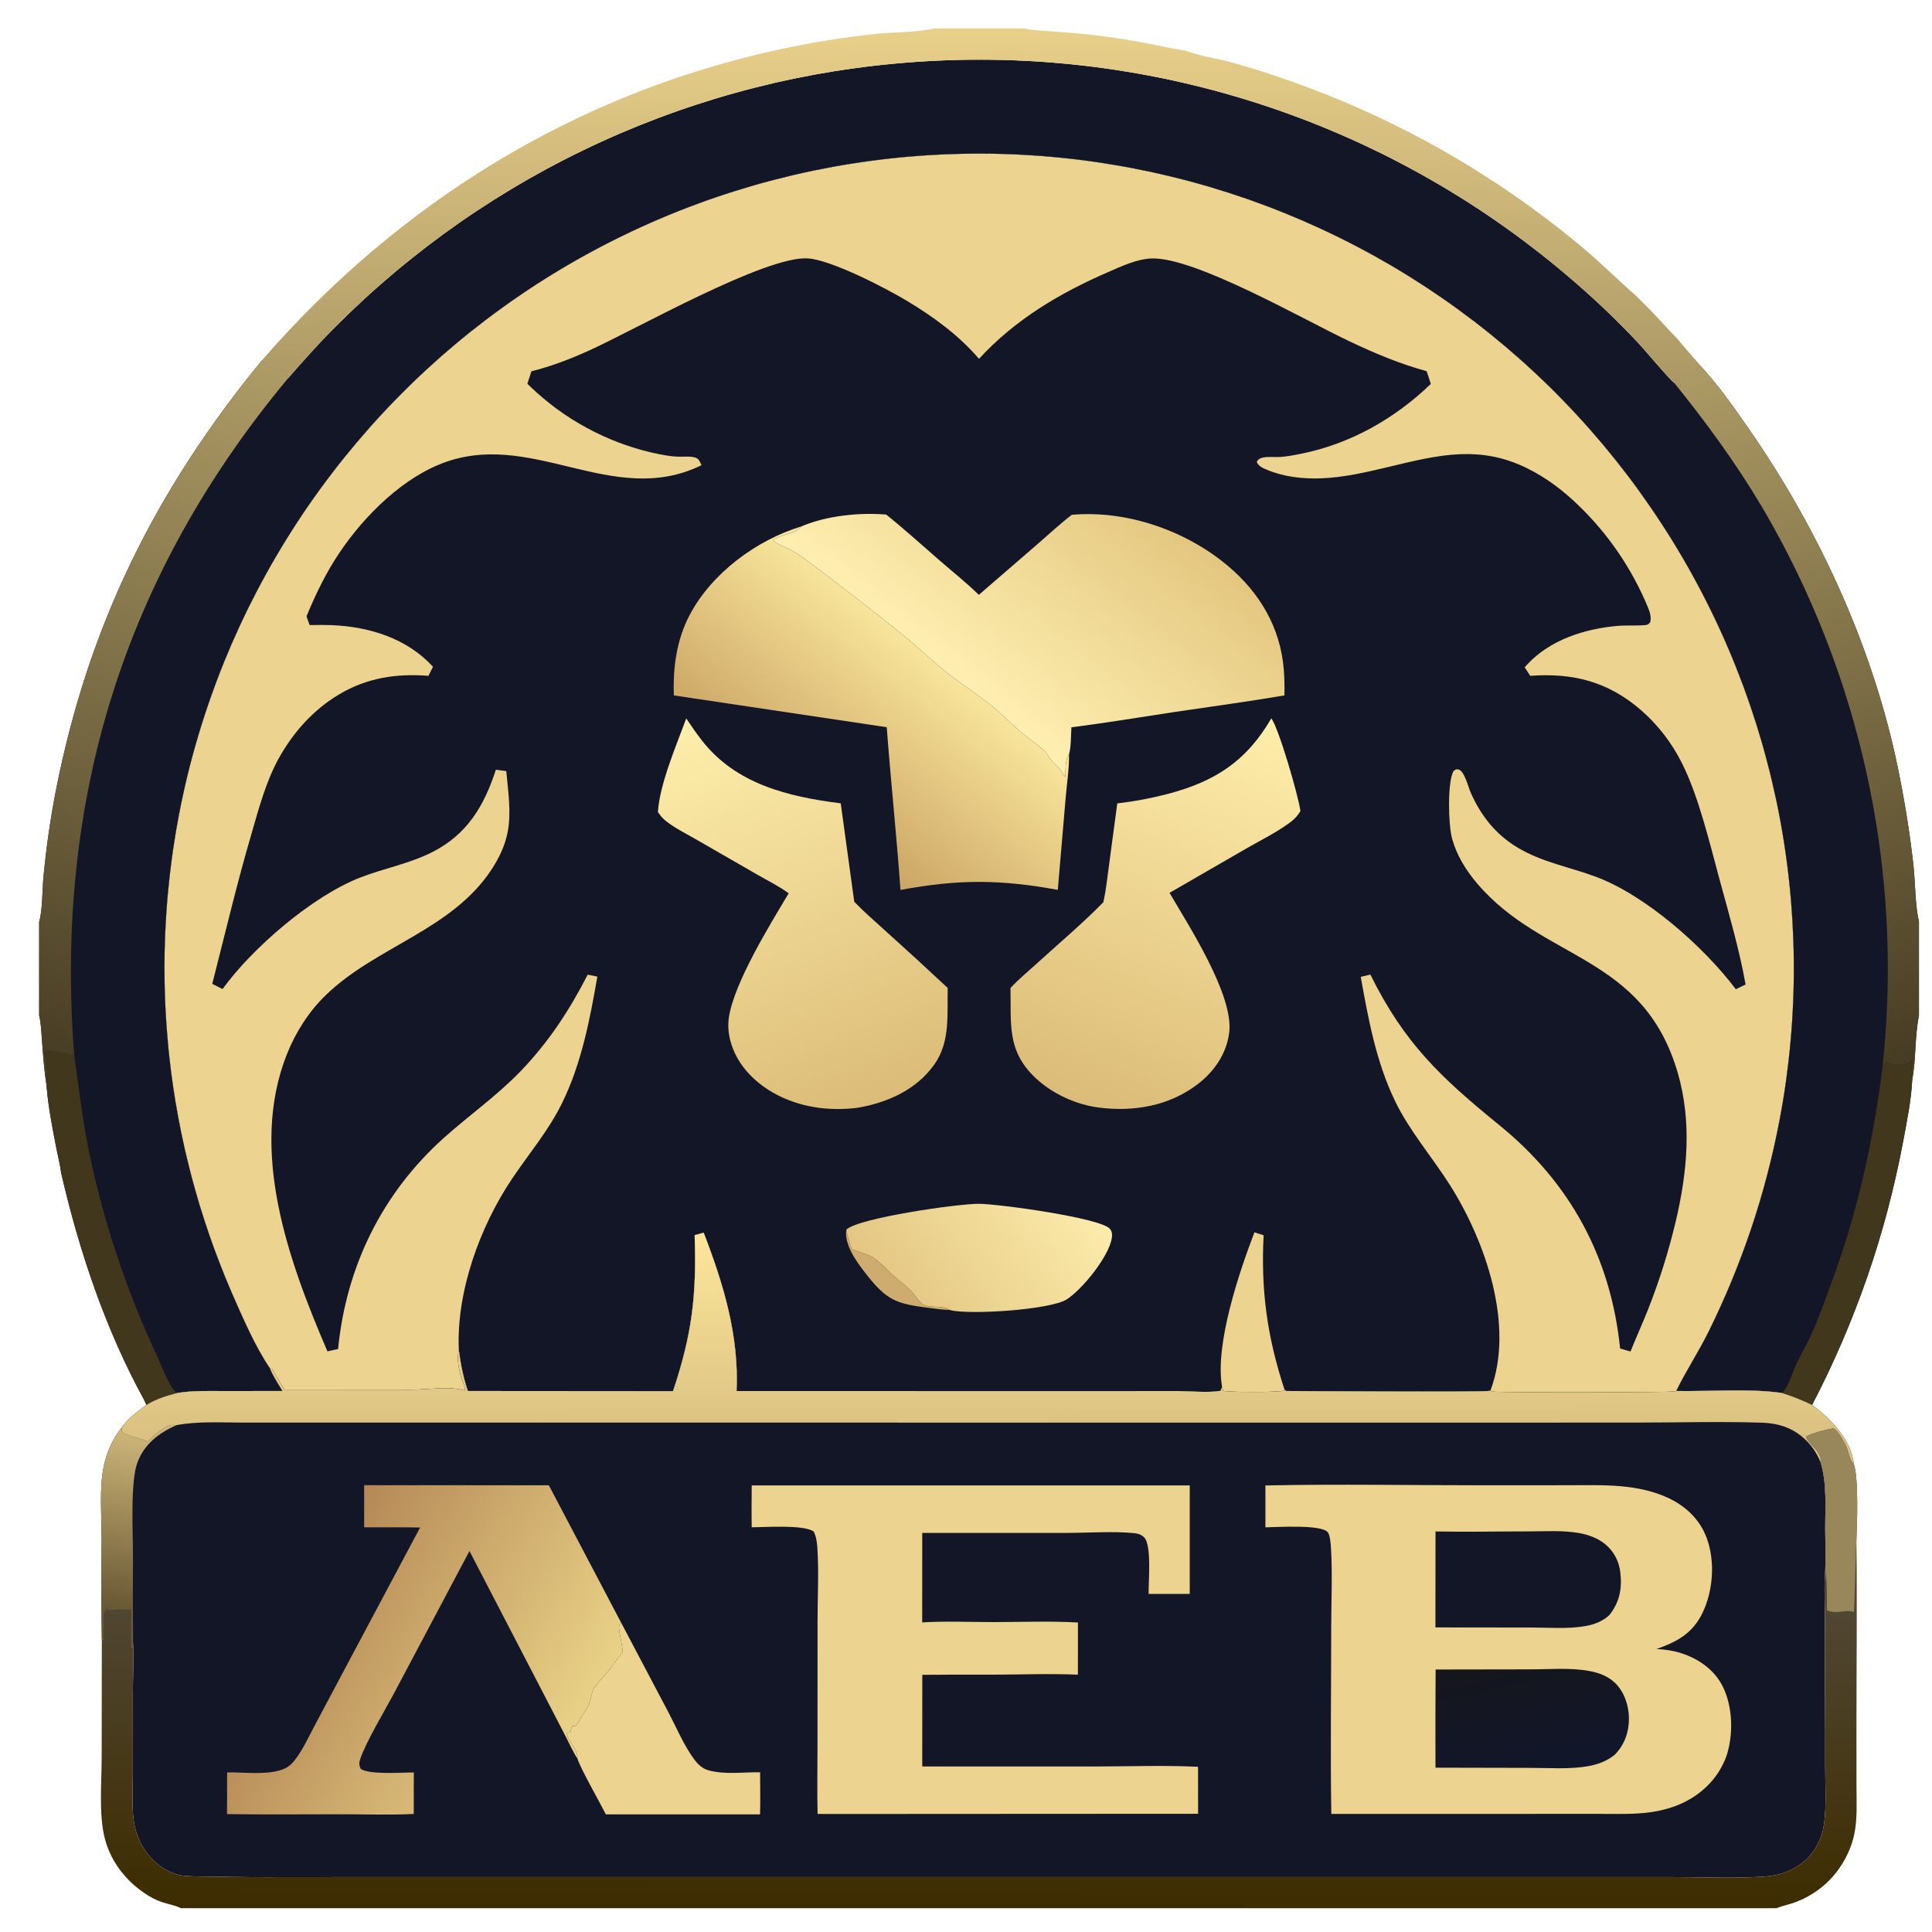 <svg width="37" height="37" viewBox="0 0 37 37" fill="none" xmlns="http://www.w3.org/2000/svg">
<path d="M0.75 0.544H36.75V36.544H0.75V0.544ZM36.622 20.675C36.603 21.068 36.519 21.475 36.447 21.861C36.406 22.081 36.36 22.299 36.311 22.517C36.262 22.735 36.209 22.952 36.152 23.168C36.095 23.383 36.034 23.598 35.969 23.812C35.904 24.025 35.835 24.238 35.762 24.448C35.689 24.66 35.612 24.869 35.531 25.077C35.451 25.285 35.366 25.492 35.278 25.697C35.189 25.902 35.097 26.105 35.002 26.307C34.906 26.509 34.806 26.708 34.703 26.906C34.511 26.814 34.321 26.738 34.117 26.676C33.522 26.588 32.724 26.65 32.102 26.639C32.096 26.641 32.092 26.644 32.086 26.646C32.017 26.669 28.919 26.673 28.614 26.653C28.587 26.652 28.567 26.643 28.544 26.63C28.537 26.633 28.531 26.636 28.524 26.637C28.399 26.664 24.632 26.639 24.631 26.639C24.619 26.634 24.61 26.622 24.6 26.613C24.591 26.624 24.59 26.628 24.576 26.635C24.516 26.665 23.491 26.666 23.422 26.635L23.402 26.547C23.399 26.58 23.39 26.604 23.377 26.634C23.167 26.678 22.788 26.641 22.557 26.64L20.947 26.641L14.107 26.64C14.154 25.576 13.856 24.588 13.476 23.607L13.303 23.655C13.342 24.808 13.254 25.548 12.889 26.642L8.96 26.639C8.873 26.381 8.82 26.12 8.787 25.851C8.785 25.858 8.783 25.865 8.782 25.872C8.746 26.057 8.798 26.3 8.869 26.473C8.888 26.519 8.906 26.572 8.905 26.622L8.894 26.631C8.887 26.629 8.879 26.626 8.872 26.624C8.616 26.547 8.163 26.614 7.887 26.614L5.441 26.612C5.362 26.48 5.284 26.347 5.209 26.213C5.197 26.211 5.184 26.206 5.172 26.208C5.233 26.358 5.328 26.5 5.411 26.639L4.28 26.64C3.986 26.64 3.692 26.629 3.4 26.676C3.197 26.729 2.983 26.793 2.805 26.907C2.636 27.027 2.469 27.149 2.344 27.318C2.166 27.544 2.046 27.796 1.987 28.079C1.9 28.495 1.946 29.015 1.946 29.445C1.947 30.095 1.938 30.746 1.95 31.396L1.946 33.663C1.946 34.137 1.891 34.746 2.005 35.201C2.084 35.513 2.248 35.789 2.476 36.017C2.639 36.179 2.877 36.354 3.096 36.426C3.215 36.465 3.354 36.489 3.465 36.544H36.75V19.452C36.668 19.852 36.697 20.273 36.622 20.675ZM0.75 0.544V36.544H3.465C3.354 36.489 3.215 36.465 3.096 36.426C2.877 36.354 2.639 36.179 2.476 36.017C2.248 35.789 2.083 35.513 2.005 35.201C1.891 34.746 1.946 34.137 1.946 33.663L1.95 31.396C1.938 30.746 1.947 30.095 1.946 29.445C1.946 29.015 1.9 28.495 1.987 28.079C2.046 27.796 2.166 27.544 2.344 27.318C2.469 27.149 2.636 27.027 2.805 26.907C2.983 26.793 3.197 26.729 3.4 26.676C3.692 26.629 3.986 26.64 4.28 26.64L5.411 26.639C5.328 26.5 5.233 26.358 5.172 26.208C4.882 25.785 4.636 25.208 4.429 24.735C4.391 24.645 4.353 24.556 4.316 24.466C4.28 24.377 4.244 24.286 4.209 24.196C4.174 24.105 4.139 24.015 4.106 23.923C4.073 23.832 4.04 23.741 4.008 23.649C3.977 23.558 3.946 23.465 3.916 23.373C3.886 23.281 3.857 23.188 3.828 23.096C3.8 23.003 3.773 22.91 3.746 22.816C3.72 22.723 3.694 22.629 3.669 22.535C3.644 22.442 3.621 22.348 3.598 22.253C3.574 22.159 3.552 22.065 3.531 21.97C3.51 21.875 3.489 21.78 3.47 21.685C3.45 21.59 3.432 21.495 3.414 21.4C3.396 21.304 3.379 21.209 3.363 21.113C3.347 21.017 3.332 20.922 3.318 20.826C3.304 20.73 3.291 20.633 3.278 20.537C3.266 20.441 3.254 20.345 3.244 20.248C3.233 20.152 3.223 20.055 3.215 19.959C3.206 19.862 3.198 19.765 3.191 19.668C3.184 19.572 3.178 19.475 3.172 19.378C3.167 19.281 3.163 19.184 3.159 19.087C3.156 18.99 3.154 18.893 3.152 18.796C3.15 18.699 3.15 18.602 3.15 18.505C3.15 18.408 3.151 18.311 3.153 18.214C3.155 18.117 3.158 18.02 3.162 17.923C3.166 17.826 3.17 17.729 3.176 17.632C3.182 17.535 3.188 17.438 3.196 17.342C3.203 17.245 3.211 17.148 3.221 17.052C3.23 16.955 3.24 16.858 3.251 16.762C3.262 16.666 3.274 16.569 3.287 16.473C3.299 16.377 3.313 16.281 3.328 16.185C3.342 16.089 3.358 15.993 3.374 15.898C3.39 15.802 3.408 15.707 3.426 15.611C3.45 15.486 3.475 15.362 3.502 15.238C3.529 15.114 3.557 14.99 3.587 14.866C3.617 14.743 3.648 14.62 3.681 14.497C3.714 14.374 3.749 14.252 3.785 14.13C3.82 14.008 3.858 13.887 3.897 13.766C3.936 13.645 3.976 13.524 4.018 13.405C4.06 13.284 4.103 13.165 4.148 13.046C4.192 12.927 4.239 12.809 4.286 12.691C4.334 12.573 4.383 12.456 4.433 12.34C4.484 12.223 4.536 12.107 4.589 11.992C4.643 11.877 4.697 11.762 4.753 11.648C4.81 11.534 4.867 11.421 4.926 11.308C4.985 11.195 5.045 11.084 5.107 10.973C5.168 10.861 5.231 10.751 5.296 10.642C5.36 10.532 5.426 10.423 5.493 10.315C5.56 10.207 5.628 10.1 5.698 9.994C5.767 9.888 5.838 9.782 5.91 9.678C5.983 9.573 6.056 9.47 6.131 9.367C6.206 9.264 6.282 9.162 6.359 9.062C6.436 8.961 6.514 8.861 6.594 8.762C6.674 8.663 6.755 8.565 6.837 8.468C6.919 8.371 7.002 8.275 7.086 8.18C7.171 8.085 7.256 7.991 7.343 7.898C7.43 7.805 7.518 7.713 7.607 7.623C7.695 7.532 7.786 7.442 7.877 7.354C7.968 7.265 8.06 7.178 8.153 7.092C8.247 7.006 8.341 6.92 8.436 6.836C8.532 6.753 8.628 6.67 8.725 6.588C8.823 6.507 8.921 6.426 9.02 6.347C9.12 6.268 9.22 6.19 9.321 6.113C9.423 6.036 9.525 5.961 9.628 5.887C9.731 5.812 9.835 5.739 9.94 5.668C10.046 5.595 10.152 5.524 10.26 5.454C10.368 5.385 10.476 5.316 10.585 5.249C10.695 5.182 10.805 5.116 10.916 5.052C11.027 4.987 11.139 4.924 11.251 4.863C11.364 4.801 11.477 4.741 11.591 4.682C11.705 4.623 11.819 4.566 11.935 4.51C12.05 4.454 12.166 4.399 12.283 4.346C12.4 4.293 12.517 4.241 12.635 4.191C12.753 4.14 12.872 4.091 12.991 4.044C13.11 3.997 13.23 3.951 13.35 3.907C13.47 3.862 13.591 3.819 13.713 3.778C13.834 3.736 13.956 3.697 14.079 3.658C14.201 3.62 14.324 3.583 14.447 3.547C14.57 3.512 14.694 3.478 14.818 3.446C14.942 3.413 15.067 3.383 15.192 3.353C15.317 3.324 15.442 3.296 15.567 3.27C15.693 3.244 15.819 3.22 15.945 3.196C16.071 3.173 16.198 3.152 16.324 3.132C16.451 3.112 16.578 3.094 16.705 3.077C16.832 3.06 16.96 3.045 17.087 3.031C17.215 3.017 17.342 3.005 17.47 2.995C17.598 2.984 17.726 2.975 17.854 2.968C17.982 2.961 18.11 2.955 18.238 2.951C18.367 2.946 18.495 2.944 18.623 2.943C18.752 2.942 18.88 2.942 19.008 2.944C19.136 2.946 19.265 2.95 19.393 2.955C19.521 2.961 19.649 2.967 19.777 2.976C19.905 2.984 20.033 2.994 20.16 3.006C20.288 3.017 20.416 3.031 20.543 3.045C20.671 3.06 20.798 3.076 20.925 3.094C21.052 3.112 21.179 3.132 21.305 3.153C21.432 3.174 21.558 3.196 21.684 3.22C21.809 3.244 21.933 3.269 22.057 3.296C22.181 3.323 22.305 3.352 22.428 3.382C22.552 3.412 22.675 3.443 22.798 3.476C22.92 3.509 23.042 3.543 23.164 3.579C23.286 3.615 23.407 3.653 23.528 3.691C23.649 3.73 23.77 3.771 23.889 3.812C24.009 3.854 24.129 3.898 24.247 3.942C24.366 3.987 24.485 4.033 24.602 4.081C24.72 4.129 24.837 4.178 24.954 4.228C25.07 4.279 25.186 4.331 25.301 4.384C25.416 4.437 25.531 4.492 25.645 4.548C25.759 4.604 25.872 4.662 25.985 4.721C26.097 4.779 26.209 4.84 26.32 4.901C26.431 4.963 26.541 5.026 26.651 5.09C26.76 5.155 26.869 5.22 26.977 5.287C27.084 5.354 27.192 5.423 27.298 5.492C27.404 5.562 27.509 5.633 27.614 5.705C27.718 5.777 27.822 5.85 27.924 5.925C28.027 6 28.129 6.076 28.23 6.153C28.331 6.23 28.43 6.309 28.529 6.388C28.628 6.468 28.726 6.549 28.823 6.631C28.92 6.713 29.016 6.796 29.111 6.88C29.206 6.965 29.3 7.05 29.392 7.137C29.485 7.223 29.577 7.311 29.668 7.4C29.758 7.489 29.848 7.579 29.936 7.67C30.025 7.761 30.112 7.853 30.198 7.947C30.285 8.04 30.37 8.134 30.453 8.229C30.537 8.325 30.62 8.421 30.702 8.518C30.783 8.616 30.864 8.714 30.943 8.813C31.022 8.913 31.1 9.013 31.177 9.114C31.253 9.215 31.329 9.317 31.403 9.42C31.477 9.523 31.55 9.627 31.622 9.732C31.694 9.838 31.765 9.944 31.835 10.052C31.905 10.159 31.974 10.268 32.041 10.377C32.108 10.486 32.174 10.596 32.238 10.707C32.303 10.817 32.366 10.929 32.427 11.041C32.489 11.153 32.549 11.267 32.608 11.38C32.667 11.494 32.725 11.609 32.781 11.724C32.837 11.839 32.892 11.955 32.945 12.072C32.998 12.188 33.05 12.305 33.1 12.423C33.151 12.541 33.2 12.66 33.247 12.779C33.294 12.898 33.34 13.017 33.385 13.137C33.429 13.258 33.472 13.378 33.514 13.5C33.555 13.621 33.595 13.743 33.634 13.865C33.672 13.987 33.709 14.11 33.745 14.233C33.78 14.356 33.814 14.48 33.846 14.604C33.879 14.728 33.91 14.852 33.939 14.977C33.968 15.101 33.996 15.227 34.023 15.352C34.049 15.477 34.074 15.603 34.097 15.729C34.12 15.855 34.142 15.982 34.162 16.108C34.182 16.235 34.2 16.361 34.217 16.488C34.234 16.616 34.249 16.743 34.263 16.87C34.277 16.998 34.289 17.125 34.3 17.253C34.31 17.381 34.319 17.508 34.327 17.636C34.334 17.764 34.34 17.892 34.345 18.02C34.349 18.148 34.352 18.277 34.353 18.405C34.354 18.533 34.354 18.661 34.352 18.789C34.35 18.917 34.346 19.045 34.341 19.174C34.336 19.302 34.329 19.43 34.321 19.557C34.312 19.685 34.303 19.813 34.291 19.941C34.28 20.068 34.267 20.196 34.252 20.323C34.237 20.45 34.221 20.578 34.204 20.704C34.186 20.831 34.167 20.958 34.146 21.084C34.125 21.211 34.102 21.337 34.078 21.463C34.011 21.814 33.933 22.161 33.842 22.506C33.752 22.852 33.65 23.193 33.536 23.532C33.422 23.87 33.297 24.204 33.161 24.533C33.025 24.863 32.877 25.188 32.719 25.508C32.529 25.892 32.289 26.254 32.102 26.639C32.724 26.65 33.522 26.588 34.117 26.676C34.321 26.738 34.511 26.814 34.703 26.906C34.806 26.708 34.906 26.509 35.002 26.307C35.097 26.105 35.189 25.902 35.278 25.697C35.366 25.492 35.451 25.285 35.531 25.077C35.612 24.869 35.689 24.66 35.762 24.448C35.835 24.238 35.904 24.025 35.969 23.812C36.034 23.598 36.095 23.383 36.152 23.168C36.209 22.952 36.262 22.735 36.311 22.517C36.36 22.299 36.406 22.081 36.447 21.861C36.519 21.475 36.603 21.068 36.622 20.675C36.697 20.273 36.668 19.852 36.75 19.452V0.544H0.75Z" fill="#121626"/>
<path d="M18.19 25.087C18.067 25.085 17.943 25.068 17.821 25.052C17.152 24.968 16.982 24.912 16.557 24.36C16.389 24.142 16.17 23.839 16.207 23.55C16.234 23.676 16.269 23.797 16.307 23.919C16.44 23.978 16.6 24.008 16.721 24.084C16.867 24.175 16.995 24.328 17.125 24.442C17.228 24.534 17.342 24.617 17.441 24.713C17.515 24.784 17.602 24.944 17.69 24.986C17.846 25.061 18.042 24.985 18.19 25.087Z" fill="#CEAB6E"/>
<path d="M24.024 23.6C24.082 23.619 24.14 23.64 24.2 23.656C24.145 24.715 24.269 25.605 24.6 26.613C24.591 26.624 24.59 26.628 24.576 26.635C24.516 26.665 23.491 26.666 23.422 26.635L23.402 26.547C23.267 25.739 23.73 24.367 24.024 23.6Z" fill="#ECD38F"/>
<path d="M16.207 23.55C16.435 23.326 18.337 23.053 18.744 23.054C19.116 23.055 21.081 23.324 21.256 23.534C21.299 23.584 21.303 23.649 21.292 23.713C21.233 24.07 20.733 24.683 20.437 24.88C20.123 25.088 18.581 25.181 18.207 25.093C18.201 25.092 18.196 25.09 18.19 25.087C18.042 24.985 17.846 25.061 17.69 24.986C17.602 24.944 17.515 24.784 17.441 24.713C17.342 24.617 17.228 24.534 17.125 24.442C16.995 24.328 16.867 24.175 16.721 24.084C16.6 24.008 16.44 23.978 16.307 23.919C16.269 23.797 16.234 23.676 16.207 23.55Z" fill="url(#paint0_linear_7792_56)"/>
<path d="M13.142 13.759C13.237 13.899 13.332 14.04 13.436 14.173C14.091 15.019 15.091 15.256 16.101 15.385L16.36 17.27C16.548 17.465 16.755 17.643 16.955 17.825C17.357 18.186 17.756 18.552 18.15 18.921C18.138 19.424 18.201 19.951 17.897 20.381C17.555 20.868 17.003 21.114 16.434 21.214C15.874 21.286 15.293 21.207 14.8 20.923C14.418 20.703 14.1 20.365 13.987 19.93C13.95 19.787 13.937 19.638 13.958 19.49C14.058 18.818 14.748 17.705 15.104 17.108C14.925 16.974 14.707 16.868 14.513 16.756L13.314 16.066C13.118 15.953 12.896 15.846 12.723 15.698C12.674 15.656 12.637 15.605 12.6 15.553C12.631 15.019 12.956 14.268 13.142 13.759Z" fill="url(#paint1_linear_7792_56)"/>
<path d="M24.347 13.758C24.488 13.94 24.865 15.237 24.905 15.533C24.855 15.617 24.797 15.682 24.719 15.741C24.462 15.935 24.154 16.086 23.875 16.246L22.398 17.099C22.76 17.721 23.628 19.054 23.541 19.771C23.492 20.174 23.26 20.515 22.942 20.76C22.397 21.179 21.72 21.296 21.05 21.212C20.61 21.157 20.148 20.946 19.826 20.639C19.279 20.119 19.367 19.614 19.352 18.922C19.505 18.755 19.687 18.605 19.855 18.453C20.28 18.066 20.728 17.689 21.13 17.279C21.182 17.051 21.205 16.814 21.237 16.583L21.397 15.386C21.72 15.349 22.04 15.289 22.355 15.207C23.264 14.968 23.865 14.586 24.347 13.758Z" fill="url(#paint2_linear_7792_56)"/>
<path d="M12.905 13.318C12.887 12.78 12.956 12.255 13.21 11.774C13.632 10.975 14.489 10.342 15.346 10.082C15.34 10.09 15.334 10.097 15.327 10.104C15.21 10.231 14.938 10.235 14.803 10.351C14.905 10.436 15.046 10.479 15.162 10.542C15.268 10.6 15.369 10.671 15.466 10.743C16.093 11.21 16.71 11.689 17.317 12.181C17.583 12.399 17.833 12.639 18.101 12.855C18.369 13.07 18.66 13.258 18.932 13.468C19.149 13.635 19.337 13.835 19.544 14.014C19.689 14.139 19.855 14.244 19.995 14.372C20.055 14.427 20.08 14.497 20.131 14.556C20.212 14.651 20.305 14.709 20.365 14.827L20.355 14.845L20.385 14.854L20.4 14.887C20.408 14.773 20.398 14.528 20.474 14.441C20.477 14.721 20.43 15.017 20.407 15.297L20.258 17.042C19.145 16.839 18.357 16.838 17.245 17.043C17.171 16.003 17.06 14.966 16.982 13.927L12.905 13.318Z" fill="url(#paint3_linear_7792_56)"/>
<path d="M15.346 10.082C15.824 9.876 16.456 9.812 16.971 9.854C17.325 10.138 17.663 10.445 18.006 10.743C18.252 10.957 18.514 11.164 18.746 11.392L19.902 10.392C20.108 10.214 20.311 10.023 20.527 9.859C21.58 9.767 22.708 10.159 23.513 10.835C24.126 11.35 24.521 12.018 24.586 12.822C24.599 12.988 24.602 13.152 24.598 13.318C23.903 13.437 23.202 13.53 22.504 13.634C21.844 13.733 21.182 13.845 20.519 13.928C20.507 14.088 20.516 14.288 20.474 14.441C20.398 14.528 20.408 14.773 20.4 14.887L20.385 14.854L20.355 14.845L20.365 14.827C20.305 14.709 20.212 14.651 20.131 14.556C20.08 14.497 20.055 14.427 19.995 14.372C19.855 14.244 19.689 14.139 19.544 14.014C19.337 13.835 19.149 13.635 18.932 13.468C18.66 13.258 18.369 13.07 18.101 12.855C17.833 12.639 17.583 12.399 17.317 12.181C16.71 11.689 16.093 11.21 15.466 10.743C15.369 10.671 15.268 10.6 15.162 10.542C15.046 10.479 14.905 10.436 14.803 10.351C14.938 10.235 15.21 10.231 15.327 10.104C15.334 10.097 15.34 10.09 15.346 10.082Z" fill="url(#paint4_linear_7792_56)"/>
<path d="M5.172 26.208C4.882 25.785 4.637 25.208 4.429 24.735C4.391 24.645 4.353 24.556 4.316 24.466C4.28 24.377 4.244 24.286 4.209 24.196C4.174 24.105 4.139 24.015 4.106 23.924C4.073 23.832 4.04 23.741 4.008 23.649C3.977 23.558 3.946 23.465 3.916 23.373C3.886 23.281 3.857 23.188 3.828 23.096C3.8 23.003 3.773 22.91 3.746 22.816C3.72 22.723 3.694 22.629 3.669 22.535C3.645 22.442 3.621 22.348 3.598 22.253C3.575 22.159 3.552 22.065 3.531 21.97C3.51 21.875 3.489 21.78 3.47 21.686C3.45 21.59 3.432 21.495 3.414 21.4C3.396 21.304 3.379 21.209 3.363 21.113C3.347 21.017 3.332 20.922 3.318 20.826C3.304 20.73 3.291 20.633 3.278 20.537C3.266 20.441 3.254 20.345 3.244 20.248C3.233 20.152 3.223 20.055 3.215 19.959C3.206 19.862 3.198 19.765 3.191 19.668C3.184 19.572 3.178 19.475 3.173 19.378C3.167 19.281 3.163 19.184 3.16 19.087C3.156 18.99 3.154 18.893 3.152 18.796C3.15 18.699 3.15 18.602 3.15 18.505C3.15 18.408 3.151 18.311 3.153 18.214C3.155 18.117 3.158 18.02 3.162 17.923C3.166 17.826 3.17 17.729 3.176 17.632C3.182 17.535 3.188 17.438 3.196 17.342C3.203 17.245 3.211 17.148 3.221 17.052C3.23 16.955 3.24 16.858 3.251 16.762C3.262 16.666 3.274 16.569 3.287 16.473C3.299 16.377 3.313 16.281 3.328 16.185C3.342 16.089 3.358 15.993 3.374 15.898C3.39 15.802 3.408 15.707 3.426 15.611C3.45 15.486 3.475 15.362 3.502 15.238C3.529 15.114 3.557 14.99 3.587 14.866C3.617 14.743 3.648 14.62 3.681 14.497C3.714 14.374 3.749 14.252 3.785 14.13C3.82 14.008 3.858 13.887 3.897 13.766C3.936 13.645 3.976 13.524 4.018 13.405C4.06 13.284 4.103 13.165 4.148 13.046C4.192 12.927 4.239 12.809 4.286 12.691C4.334 12.573 4.383 12.456 4.433 12.34C4.484 12.223 4.536 12.107 4.589 11.992C4.643 11.877 4.697 11.762 4.753 11.648C4.81 11.534 4.867 11.421 4.926 11.308C4.985 11.195 5.045 11.084 5.107 10.973C5.168 10.861 5.231 10.751 5.296 10.642C5.36 10.532 5.426 10.423 5.493 10.315C5.56 10.207 5.628 10.1 5.698 9.994C5.767 9.888 5.838 9.782 5.91 9.678C5.983 9.573 6.056 9.47 6.131 9.367C6.206 9.264 6.282 9.162 6.359 9.062C6.436 8.961 6.514 8.861 6.594 8.762C6.674 8.663 6.755 8.565 6.837 8.468C6.919 8.371 7.002 8.275 7.086 8.18C7.171 8.085 7.256 7.991 7.343 7.898C7.43 7.805 7.518 7.714 7.607 7.623C7.696 7.532 7.786 7.442 7.877 7.354C7.968 7.265 8.06 7.178 8.153 7.092C8.247 7.006 8.341 6.92 8.436 6.836C8.532 6.753 8.628 6.67 8.725 6.588C8.823 6.507 8.921 6.426 9.02 6.347C9.12 6.268 9.22 6.19 9.321 6.113C9.423 6.036 9.525 5.961 9.628 5.887C9.731 5.812 9.835 5.739 9.94 5.668C10.046 5.595 10.152 5.524 10.26 5.454C10.368 5.385 10.476 5.316 10.585 5.249C10.695 5.182 10.805 5.116 10.916 5.052C11.027 4.987 11.139 4.924 11.251 4.863C11.364 4.801 11.477 4.741 11.591 4.682C11.705 4.623 11.819 4.566 11.935 4.51C12.05 4.454 12.166 4.399 12.283 4.346C12.4 4.293 12.517 4.241 12.635 4.191C12.753 4.14 12.872 4.092 12.991 4.044C13.11 3.997 13.23 3.951 13.35 3.907C13.471 3.862 13.591 3.819 13.713 3.778C13.834 3.736 13.956 3.697 14.079 3.658C14.201 3.62 14.324 3.583 14.447 3.547C14.57 3.512 14.694 3.478 14.818 3.446C14.942 3.414 15.067 3.383 15.192 3.353C15.317 3.324 15.442 3.296 15.567 3.27C15.693 3.244 15.819 3.22 15.945 3.196C16.071 3.173 16.198 3.152 16.324 3.132C16.451 3.112 16.578 3.094 16.705 3.077C16.832 3.06 16.96 3.045 17.087 3.031C17.215 3.017 17.343 3.005 17.47 2.995C17.598 2.984 17.726 2.975 17.854 2.968C17.982 2.961 18.11 2.955 18.239 2.951C18.367 2.946 18.495 2.944 18.623 2.943C18.752 2.942 18.88 2.942 19.008 2.944C19.136 2.946 19.265 2.95 19.393 2.955C19.521 2.961 19.649 2.967 19.777 2.976C19.905 2.984 20.033 2.994 20.16 3.006C20.288 3.017 20.416 3.031 20.543 3.045C20.671 3.06 20.798 3.076 20.925 3.094C21.052 3.112 21.179 3.132 21.305 3.153C21.432 3.174 21.558 3.196 21.684 3.22C21.809 3.244 21.933 3.27 22.057 3.296C22.181 3.323 22.305 3.352 22.429 3.382C22.552 3.412 22.675 3.443 22.798 3.476C22.92 3.509 23.043 3.543 23.164 3.579C23.286 3.615 23.407 3.653 23.528 3.691C23.649 3.73 23.77 3.771 23.889 3.812C24.009 3.854 24.129 3.898 24.247 3.942C24.366 3.987 24.485 4.033 24.602 4.081C24.72 4.129 24.837 4.178 24.954 4.228C25.07 4.279 25.186 4.331 25.301 4.384C25.416 4.437 25.531 4.492 25.645 4.548C25.759 4.604 25.872 4.662 25.985 4.721C26.097 4.78 26.209 4.84 26.32 4.901C26.431 4.963 26.541 5.026 26.651 5.09C26.76 5.155 26.869 5.22 26.977 5.287C27.084 5.354 27.192 5.423 27.298 5.492C27.404 5.562 27.509 5.633 27.614 5.705C27.718 5.777 27.822 5.85 27.924 5.925C28.027 6 28.129 6.076 28.23 6.153C28.331 6.23 28.43 6.309 28.529 6.388C28.628 6.468 28.726 6.549 28.823 6.631C28.92 6.713 29.016 6.796 29.111 6.88C29.206 6.965 29.3 7.05 29.392 7.137C29.485 7.223 29.577 7.311 29.668 7.4C29.758 7.489 29.848 7.579 29.936 7.67C30.025 7.761 30.112 7.853 30.198 7.947C30.285 8.04 30.37 8.134 30.453 8.229C30.537 8.325 30.62 8.421 30.702 8.518C30.783 8.616 30.864 8.714 30.943 8.813C31.022 8.913 31.1 9.013 31.177 9.114C31.253 9.215 31.329 9.317 31.403 9.42C31.477 9.523 31.55 9.627 31.622 9.732C31.694 9.838 31.765 9.944 31.835 10.052C31.905 10.159 31.974 10.268 32.041 10.377C32.108 10.486 32.174 10.596 32.238 10.707C32.303 10.817 32.366 10.929 32.427 11.041C32.489 11.153 32.55 11.267 32.608 11.38C32.667 11.494 32.725 11.609 32.781 11.724C32.837 11.839 32.892 11.955 32.945 12.072C32.998 12.188 33.05 12.305 33.1 12.423C33.151 12.541 33.2 12.66 33.247 12.779C33.294 12.898 33.34 13.017 33.385 13.137C33.429 13.258 33.472 13.378 33.514 13.5C33.555 13.621 33.595 13.743 33.634 13.865C33.672 13.987 33.709 14.11 33.745 14.233C33.78 14.356 33.814 14.48 33.846 14.604C33.879 14.728 33.91 14.852 33.939 14.977C33.968 15.101 33.996 15.227 34.023 15.352C34.049 15.477 34.074 15.603 34.097 15.729C34.12 15.855 34.142 15.982 34.162 16.108C34.182 16.235 34.2 16.361 34.217 16.489C34.234 16.616 34.249 16.743 34.263 16.87C34.277 16.998 34.289 17.125 34.3 17.253C34.31 17.381 34.319 17.508 34.327 17.636C34.334 17.764 34.34 17.892 34.345 18.02C34.349 18.148 34.352 18.277 34.353 18.405C34.354 18.533 34.354 18.661 34.352 18.789C34.35 18.917 34.346 19.045 34.341 19.174C34.336 19.302 34.329 19.43 34.321 19.557C34.313 19.685 34.303 19.813 34.291 19.941C34.28 20.068 34.267 20.196 34.252 20.323C34.237 20.45 34.221 20.578 34.204 20.704C34.186 20.831 34.167 20.958 34.146 21.084C34.125 21.211 34.102 21.337 34.078 21.463C34.011 21.814 33.933 22.161 33.842 22.506C33.752 22.852 33.65 23.193 33.536 23.532C33.422 23.87 33.297 24.204 33.161 24.533C33.025 24.863 32.877 25.188 32.719 25.508C32.529 25.892 32.289 26.254 32.102 26.639C32.096 26.641 32.092 26.644 32.086 26.646C32.017 26.669 28.919 26.673 28.614 26.653C28.587 26.652 28.567 26.643 28.544 26.63C29.01 25.39 28.45 23.775 27.773 22.703C27.429 22.159 27 21.67 26.718 21.089C26.357 20.345 26.204 19.515 26.06 18.708C26.121 18.693 26.182 18.678 26.244 18.664C26.898 19.986 27.594 20.636 28.718 21.551C30.075 22.656 30.849 24.083 31.027 25.825L31.226 25.883C31.334 25.611 31.457 25.345 31.564 25.073C31.78 24.525 31.956 23.965 32.092 23.392C32.314 22.451 32.405 21.491 32.131 20.547C31.471 18.276 29.555 18.405 28.292 16.923C28.078 16.672 27.899 16.385 27.81 16.065C27.736 15.799 27.717 14.98 27.836 14.767C27.873 14.739 27.886 14.725 27.935 14.738C28.044 14.766 28.116 15.062 28.16 15.165C28.355 15.617 28.646 15.985 29.072 16.237C29.545 16.517 30.059 16.603 30.563 16.791C31.515 17.145 32.634 18.135 33.243 18.945L33.43 18.854C33.311 18.186 33.113 17.512 32.935 16.857C32.745 16.158 32.531 15.247 32.209 14.611C32.161 14.515 32.108 14.421 32.051 14.33C31.994 14.239 31.932 14.151 31.867 14.066C31.801 13.981 31.731 13.9 31.657 13.822C31.584 13.743 31.506 13.669 31.425 13.598C30.793 13.052 30.124 12.883 29.306 12.943L29.199 12.78C29.216 12.76 29.235 12.74 29.253 12.72C29.696 12.247 30.357 12.04 30.986 11.986C31.159 11.972 31.335 11.987 31.506 11.971C31.56 11.966 31.572 11.956 31.604 11.914C31.625 11.816 31.6 11.731 31.563 11.64C31.525 11.548 31.485 11.456 31.442 11.366C31.399 11.276 31.354 11.187 31.307 11.099C31.259 11.011 31.21 10.924 31.158 10.839C31.106 10.753 31.052 10.669 30.996 10.587C30.94 10.504 30.881 10.423 30.821 10.343C30.76 10.264 30.698 10.186 30.634 10.11C30.569 10.033 30.503 9.959 30.434 9.886C30.366 9.813 30.296 9.742 30.224 9.673C29.932 9.39 29.611 9.148 29.247 8.968C28.342 8.521 27.558 8.71 26.631 8.933C26.191 9.038 25.743 9.146 25.289 9.161C24.943 9.172 24.581 9.132 24.26 8.995C24.178 8.961 24.103 8.93 24.068 8.845C24.093 8.802 24.118 8.782 24.167 8.768C24.272 8.738 24.399 8.759 24.509 8.752C24.642 8.744 24.78 8.717 24.911 8.691C25.855 8.504 26.713 8.018 27.401 7.353C27.377 7.271 27.349 7.189 27.321 7.108C26.8 6.966 26.336 6.769 25.849 6.539C24.985 6.132 22.889 4.921 22.053 4.95C21.774 4.96 21.484 5.097 21.231 5.207C20.298 5.611 19.442 6.118 18.749 6.872C18.355 6.414 17.87 6.061 17.354 5.753C16.947 5.509 15.926 4.982 15.476 4.949C14.668 4.891 12.176 6.308 11.286 6.711C10.923 6.875 10.565 7.014 10.177 7.111L10.1 7.349L10.157 7.405C10.238 7.482 10.32 7.556 10.406 7.628C10.491 7.7 10.579 7.769 10.669 7.835C10.759 7.901 10.851 7.963 10.945 8.023C11.04 8.083 11.136 8.139 11.234 8.192C11.332 8.246 11.431 8.296 11.533 8.342C11.634 8.389 11.737 8.432 11.841 8.472C11.945 8.511 12.051 8.547 12.157 8.58C12.264 8.613 12.372 8.642 12.48 8.667C12.667 8.709 12.866 8.75 13.058 8.746C13.142 8.745 13.232 8.739 13.312 8.762C13.39 8.784 13.402 8.843 13.435 8.909C11.711 9.752 10.152 8.171 8.401 8.9C7.599 9.234 6.865 9.999 6.408 10.729C6.199 11.062 6.019 11.441 5.87 11.804L5.93 11.971C6.07 11.967 6.209 11.968 6.349 11.972C7.074 12.001 7.792 12.224 8.293 12.769L8.205 12.943C7.59 12.895 7.03 12.98 6.493 13.299C6.001 13.592 5.613 14.027 5.337 14.526C5.089 14.976 4.956 15.488 4.813 15.979C4.535 16.928 4.31 17.885 4.065 18.842L4.262 18.941C4.838 18.149 5.976 17.168 6.89 16.809C7.349 16.63 7.836 16.543 8.279 16.319C8.947 15.979 9.272 15.435 9.496 14.741L9.696 14.767C9.73 15.153 9.797 15.563 9.72 15.947C9.669 16.203 9.553 16.441 9.41 16.658C8.643 17.817 7.205 18.124 6.241 19.056C5.917 19.368 5.664 19.766 5.497 20.183C4.758 22.036 5.528 24.153 6.271 25.88L6.475 25.835C6.628 24.259 7.319 22.851 8.5 21.792C8.984 21.359 9.513 20.988 9.967 20.518C10.501 19.965 10.906 19.349 11.255 18.666L11.44 18.703C11.297 19.529 11.134 20.374 10.761 21.132C10.506 21.651 10.129 22.095 9.808 22.572C9.19 23.491 8.738 24.736 8.787 25.851C8.785 25.858 8.783 25.865 8.782 25.872C8.746 26.057 8.798 26.3 8.869 26.474C8.888 26.519 8.906 26.572 8.905 26.622L8.894 26.631C8.887 26.629 8.879 26.626 8.872 26.624C8.616 26.547 8.163 26.614 7.887 26.614L5.441 26.612C5.362 26.48 5.284 26.347 5.209 26.213C5.197 26.211 5.184 26.206 5.172 26.208Z" fill="#ECD38F"/>
<path d="M0.75 0.544H36.75V19.452C36.668 19.852 36.697 20.273 36.622 20.675C36.603 21.068 36.519 21.475 36.447 21.861C36.406 22.081 36.36 22.299 36.311 22.517C36.262 22.735 36.209 22.952 36.152 23.168C36.095 23.383 36.034 23.598 35.969 23.812C35.904 24.025 35.835 24.238 35.762 24.448C35.689 24.66 35.612 24.869 35.531 25.077C35.451 25.285 35.366 25.492 35.278 25.697C35.189 25.902 35.097 26.105 35.002 26.307C34.906 26.509 34.806 26.708 34.703 26.906C34.511 26.814 34.321 26.738 34.117 26.676C33.522 26.588 32.724 26.65 32.102 26.639C32.289 26.254 32.529 25.892 32.719 25.508C32.877 25.188 33.025 24.863 33.161 24.533C33.297 24.204 33.422 23.87 33.536 23.532C33.65 23.193 33.752 22.852 33.842 22.506C33.933 22.161 34.011 21.814 34.078 21.463C34.102 21.337 34.125 21.211 34.146 21.084C34.167 20.958 34.186 20.831 34.204 20.704C34.221 20.578 34.237 20.45 34.252 20.323C34.267 20.196 34.28 20.068 34.291 19.941C34.303 19.813 34.312 19.685 34.321 19.557C34.329 19.43 34.336 19.302 34.341 19.174C34.346 19.045 34.35 18.917 34.352 18.789C34.354 18.661 34.354 18.533 34.353 18.405C34.352 18.277 34.349 18.148 34.345 18.02C34.34 17.892 34.334 17.764 34.327 17.636C34.319 17.508 34.31 17.381 34.3 17.253C34.289 17.125 34.277 16.998 34.263 16.87C34.249 16.743 34.234 16.616 34.217 16.489C34.2 16.361 34.182 16.235 34.162 16.108C34.142 15.982 34.12 15.855 34.097 15.729C34.074 15.603 34.049 15.477 34.023 15.352C33.996 15.227 33.968 15.101 33.939 14.977C33.91 14.852 33.879 14.728 33.846 14.604C33.814 14.48 33.78 14.356 33.745 14.233C33.709 14.11 33.672 13.987 33.634 13.865C33.595 13.743 33.555 13.621 33.514 13.5C33.472 13.378 33.429 13.258 33.385 13.137C33.34 13.017 33.294 12.898 33.247 12.779C33.2 12.66 33.151 12.541 33.1 12.423C33.05 12.305 32.998 12.188 32.945 12.072C32.892 11.955 32.837 11.839 32.781 11.724C32.725 11.609 32.667 11.494 32.608 11.38C32.549 11.267 32.489 11.153 32.427 11.041C32.366 10.929 32.303 10.817 32.238 10.707C32.174 10.596 32.108 10.486 32.041 10.377C31.974 10.268 31.905 10.159 31.835 10.052C31.765 9.944 31.694 9.838 31.622 9.732C31.55 9.627 31.477 9.523 31.403 9.42C31.329 9.317 31.253 9.215 31.177 9.114C31.1 9.013 31.022 8.913 30.943 8.813C30.864 8.714 30.783 8.616 30.702 8.518C30.62 8.421 30.537 8.325 30.453 8.229C30.37 8.134 30.285 8.04 30.198 7.947C30.112 7.853 30.025 7.761 29.936 7.67C29.848 7.579 29.758 7.489 29.668 7.4C29.577 7.311 29.485 7.223 29.392 7.137C29.3 7.05 29.206 6.965 29.111 6.88C29.016 6.796 28.92 6.713 28.823 6.631C28.726 6.549 28.628 6.468 28.529 6.388C28.43 6.309 28.331 6.23 28.23 6.153C28.129 6.076 28.027 6 27.924 5.925C27.822 5.85 27.718 5.777 27.614 5.705C27.509 5.633 27.404 5.562 27.298 5.492C27.192 5.423 27.084 5.354 26.977 5.287C26.869 5.22 26.76 5.155 26.651 5.09C26.541 5.026 26.431 4.963 26.32 4.901C26.209 4.84 26.097 4.779 25.985 4.721C25.872 4.662 25.759 4.604 25.645 4.548C25.531 4.492 25.416 4.437 25.301 4.384C25.186 4.331 25.07 4.279 24.954 4.228C24.837 4.178 24.72 4.129 24.602 4.081C24.485 4.033 24.366 3.987 24.247 3.942C24.129 3.898 24.009 3.854 23.889 3.812C23.77 3.771 23.649 3.73 23.528 3.691C23.407 3.653 23.286 3.615 23.164 3.579C23.042 3.543 22.92 3.509 22.798 3.476C22.675 3.443 22.552 3.412 22.428 3.382C22.305 3.352 22.181 3.323 22.057 3.296C21.933 3.27 21.809 3.244 21.684 3.22C21.558 3.196 21.432 3.174 21.305 3.153C21.179 3.132 21.052 3.112 20.925 3.094C20.798 3.076 20.671 3.06 20.543 3.045C20.416 3.031 20.288 3.017 20.16 3.006C20.033 2.994 19.905 2.984 19.777 2.976C19.649 2.967 19.521 2.961 19.393 2.955C19.265 2.95 19.136 2.946 19.008 2.944C18.88 2.942 18.752 2.942 18.623 2.943C18.495 2.944 18.367 2.946 18.238 2.951C18.11 2.955 17.982 2.961 17.854 2.968C17.726 2.975 17.598 2.984 17.47 2.995C17.342 3.005 17.215 3.017 17.087 3.031C16.96 3.045 16.832 3.06 16.705 3.077C16.578 3.094 16.451 3.112 16.324 3.132C16.198 3.152 16.071 3.173 15.945 3.196C15.819 3.22 15.693 3.244 15.567 3.27C15.442 3.296 15.317 3.324 15.192 3.353C15.067 3.383 14.942 3.414 14.818 3.446C14.694 3.478 14.57 3.512 14.447 3.547C14.324 3.583 14.201 3.62 14.079 3.658C13.956 3.697 13.834 3.736 13.713 3.778C13.591 3.819 13.47 3.862 13.35 3.907C13.23 3.951 13.11 3.997 12.991 4.044C12.872 4.092 12.753 4.14 12.635 4.191C12.517 4.241 12.4 4.293 12.283 4.346C12.166 4.399 12.05 4.454 11.935 4.51C11.819 4.566 11.705 4.623 11.591 4.682C11.477 4.741 11.364 4.801 11.251 4.863C11.139 4.924 11.027 4.987 10.916 5.052C10.805 5.116 10.695 5.182 10.585 5.249C10.476 5.316 10.368 5.385 10.26 5.454C10.152 5.524 10.046 5.595 9.94 5.668C9.835 5.739 9.731 5.812 9.628 5.887C9.525 5.961 9.423 6.036 9.321 6.113C9.22 6.19 9.12 6.268 9.02 6.347C8.921 6.426 8.823 6.507 8.725 6.588C8.628 6.67 8.532 6.753 8.436 6.836C8.341 6.92 8.247 7.006 8.153 7.092C8.06 7.178 7.968 7.265 7.877 7.354C7.786 7.442 7.695 7.532 7.607 7.623C7.518 7.714 7.43 7.805 7.343 7.898C7.256 7.991 7.171 8.085 7.086 8.18C7.002 8.275 6.919 8.371 6.837 8.468C6.755 8.565 6.674 8.663 6.594 8.762C6.514 8.861 6.436 8.961 6.359 9.062C6.282 9.162 6.206 9.264 6.131 9.367C6.056 9.47 5.983 9.573 5.91 9.678C5.838 9.782 5.767 9.888 5.698 9.994C5.628 10.1 5.56 10.207 5.493 10.315C5.426 10.423 5.36 10.532 5.296 10.642C5.231 10.751 5.168 10.861 5.107 10.973C5.045 11.084 4.985 11.195 4.926 11.308C4.867 11.421 4.81 11.534 4.753 11.648C4.697 11.762 4.643 11.877 4.589 11.992C4.536 12.107 4.484 12.223 4.433 12.34C4.383 12.456 4.334 12.573 4.286 12.691C4.239 12.809 4.192 12.927 4.148 13.046C4.103 13.165 4.06 13.284 4.018 13.405C3.976 13.524 3.936 13.645 3.897 13.766C3.858 13.887 3.82 14.008 3.785 14.13C3.749 14.252 3.714 14.374 3.681 14.497C3.648 14.62 3.617 14.743 3.587 14.866C3.557 14.99 3.529 15.114 3.502 15.238C3.475 15.362 3.45 15.486 3.426 15.611C3.408 15.707 3.39 15.802 3.374 15.898C3.358 15.993 3.342 16.089 3.328 16.185C3.313 16.281 3.299 16.377 3.287 16.473C3.274 16.569 3.262 16.666 3.251 16.762C3.24 16.858 3.23 16.955 3.221 17.052C3.211 17.148 3.203 17.245 3.196 17.342C3.188 17.438 3.182 17.535 3.176 17.632C3.17 17.729 3.166 17.826 3.162 17.923C3.158 18.02 3.155 18.117 3.153 18.214C3.151 18.311 3.15 18.408 3.15 18.505C3.15 18.602 3.15 18.699 3.152 18.796C3.154 18.893 3.156 18.99 3.159 19.087C3.163 19.184 3.167 19.281 3.172 19.378C3.178 19.475 3.184 19.572 3.191 19.668C3.198 19.765 3.206 19.862 3.215 19.959C3.223 20.055 3.233 20.152 3.244 20.248C3.254 20.345 3.266 20.441 3.278 20.537C3.291 20.633 3.304 20.73 3.318 20.826C3.332 20.922 3.347 21.017 3.363 21.113C3.379 21.209 3.396 21.304 3.414 21.4C3.432 21.495 3.45 21.59 3.47 21.686C3.489 21.78 3.51 21.875 3.531 21.97C3.552 22.065 3.574 22.159 3.598 22.253C3.621 22.348 3.644 22.442 3.669 22.535C3.694 22.629 3.72 22.723 3.746 22.816C3.773 22.91 3.8 23.003 3.828 23.096C3.857 23.188 3.886 23.281 3.916 23.373C3.946 23.465 3.977 23.558 4.008 23.649C4.04 23.741 4.073 23.832 4.106 23.924C4.139 24.015 4.174 24.105 4.209 24.196C4.244 24.286 4.28 24.377 4.316 24.466C4.353 24.556 4.391 24.645 4.429 24.735C4.636 25.208 4.882 25.785 5.172 26.208C5.233 26.358 5.328 26.5 5.411 26.639L4.28 26.64C3.986 26.64 3.692 26.629 3.4 26.676C3.197 26.729 2.983 26.793 2.805 26.907C2.636 27.027 2.469 27.149 2.344 27.318C2.166 27.544 2.046 27.796 1.987 28.079C1.9 28.495 1.946 29.015 1.946 29.445C1.947 30.095 1.938 30.746 1.95 31.396L1.946 33.663C1.946 34.137 1.891 34.746 2.005 35.201C2.084 35.513 2.248 35.789 2.476 36.017C2.639 36.179 2.877 36.354 3.096 36.426C3.215 36.465 3.354 36.489 3.465 36.544H0.75V0.544ZM0.75 0.544V17.655C0.818 17.422 0.808 17.025 0.835 16.769C0.888 16.216 0.967 15.666 1.074 15.121C1.696 11.969 2.986 9.371 5.021 6.896C7.64 3.881 11.018 1.789 14.939 0.944C15.544 0.814 16.154 0.715 16.769 0.649C17.12 0.614 17.536 0.622 17.875 0.549C17.881 0.547 17.888 0.546 17.895 0.544H0.75ZM22.793 0.544C22.795 0.652 22.824 0.859 22.775 0.953L22.715 0.939L22.709 0.97L22.735 0.98C22.991 1.075 23.287 1.116 23.553 1.186C23.965 1.295 24.374 1.432 24.776 1.575C25.024 1.663 25.27 1.757 25.514 1.856C25.759 1.955 26 2.06 26.24 2.17C26.48 2.279 26.717 2.395 26.951 2.515C27.186 2.635 27.418 2.76 27.647 2.891C27.876 3.021 28.102 3.157 28.325 3.297C28.548 3.437 28.768 3.582 28.985 3.732C29.202 3.882 29.415 4.037 29.625 4.196C29.835 4.355 30.042 4.519 30.245 4.688C30.623 4.999 30.965 5.345 31.334 5.666C31.473 5.806 31.616 5.944 31.75 6.09L31.8 6.144C31.901 6.253 32 6.364 32.106 6.468L32.185 6.563C32.3 6.697 32.415 6.832 32.533 6.964L32.533 6.973C32.892 7.349 33.208 7.804 33.504 8.231C34.873 10.204 35.929 12.528 36.384 14.894C36.495 15.454 36.583 16.018 36.646 16.586C36.681 16.918 36.676 17.334 36.75 17.652V0.544H22.793ZM17.895 0.544C17.888 0.546 17.881 0.547 17.875 0.549C17.536 0.622 17.12 0.614 16.769 0.649C16.154 0.715 15.544 0.814 14.939 0.944C11.018 1.789 7.64 3.881 5.021 6.896L5.096 6.971C5.197 7.074 5.361 7.041 5.457 7.127C5.482 7.149 5.489 7.202 5.501 7.232C5.503 7.238 5.507 7.244 5.511 7.251C5.808 6.911 6.109 6.571 6.429 6.253C6.521 6.161 6.614 6.07 6.707 5.98C6.801 5.89 6.896 5.801 6.991 5.714C7.087 5.626 7.183 5.539 7.281 5.454C7.379 5.368 7.477 5.284 7.577 5.2C7.676 5.117 7.776 5.035 7.878 4.954C7.979 4.873 8.081 4.793 8.184 4.714C8.288 4.635 8.392 4.557 8.496 4.481C8.601 4.405 8.707 4.329 8.813 4.255C8.92 4.181 9.027 4.108 9.136 4.036C9.244 3.965 9.353 3.894 9.462 3.825C9.572 3.756 9.683 3.688 9.794 3.621C9.905 3.554 10.017 3.489 10.13 3.424C10.243 3.36 10.356 3.297 10.47 3.235C10.585 3.174 10.699 3.113 10.815 3.054C10.93 2.995 11.046 2.937 11.163 2.881C11.28 2.824 11.398 2.769 11.515 2.715C11.634 2.661 11.752 2.608 11.871 2.557C11.991 2.506 12.111 2.456 12.231 2.407C12.351 2.359 12.472 2.312 12.593 2.266C12.715 2.22 12.837 2.175 12.959 2.132C13.082 2.089 13.204 2.047 13.328 2.007C13.451 1.967 13.575 1.928 13.699 1.89C13.823 1.852 13.948 1.816 14.073 1.781C14.198 1.747 14.323 1.713 14.449 1.681C14.575 1.649 14.701 1.619 14.827 1.589C14.954 1.56 15.081 1.532 15.208 1.506C15.335 1.48 15.462 1.455 15.59 1.431C15.717 1.408 15.845 1.386 15.973 1.365C16.101 1.345 16.23 1.325 16.358 1.308C16.487 1.29 16.616 1.274 16.745 1.259C16.873 1.244 17.003 1.231 17.132 1.219C17.261 1.207 17.39 1.196 17.52 1.187C17.662 1.177 17.805 1.168 17.947 1.162C18.09 1.155 18.232 1.15 18.375 1.147C18.518 1.144 18.66 1.142 18.803 1.143C18.946 1.143 19.088 1.145 19.231 1.149C19.374 1.153 19.516 1.158 19.659 1.166C19.801 1.173 19.944 1.182 20.086 1.193C20.228 1.204 20.37 1.217 20.512 1.231C20.654 1.245 20.796 1.262 20.938 1.279C21.079 1.297 21.22 1.317 21.361 1.338C21.503 1.36 21.643 1.383 21.784 1.407C21.924 1.432 22.065 1.459 22.205 1.487C22.344 1.515 22.484 1.545 22.623 1.577C22.762 1.609 22.901 1.642 23.039 1.677C23.177 1.712 23.315 1.749 23.453 1.788C23.59 1.826 23.727 1.867 23.863 1.908C24 1.95 24.136 1.994 24.271 2.039C24.406 2.084 24.541 2.131 24.675 2.18C24.809 2.228 24.943 2.279 25.076 2.33C25.209 2.382 25.341 2.436 25.473 2.491C25.605 2.546 25.735 2.603 25.866 2.661C25.996 2.719 26.125 2.779 26.254 2.841C26.383 2.902 26.511 2.965 26.638 3.03C26.765 3.095 26.892 3.161 27.017 3.229C27.143 3.297 27.267 3.366 27.391 3.437C27.515 3.508 27.638 3.58 27.76 3.654C27.882 3.728 28.003 3.803 28.124 3.88C28.244 3.957 28.363 4.035 28.481 4.115C28.6 4.195 28.717 4.276 28.833 4.359C28.95 4.442 29.065 4.526 29.179 4.611C29.293 4.697 29.406 4.784 29.518 4.872C29.631 4.96 29.741 5.05 29.851 5.141C29.961 5.232 30.07 5.325 30.177 5.418C30.601 5.785 31.005 6.173 31.387 6.582C31.508 6.711 31.962 7.256 32.065 7.334L32.084 7.325C32.114 7.342 32.132 7.351 32.15 7.381C32.154 7.388 32.157 7.394 32.16 7.401L32.175 7.404C32.177 7.389 32.18 7.357 32.184 7.343C32.2 7.279 32.37 7.229 32.43 7.19C32.474 7.161 32.478 7.155 32.485 7.103C32.49 7.058 32.486 7.036 32.514 6.998C32.52 6.989 32.526 6.981 32.533 6.973L32.533 6.964C32.415 6.832 32.3 6.697 32.185 6.563L32.106 6.468C32 6.364 31.901 6.253 31.8 6.144L31.75 6.09C31.616 5.944 31.473 5.806 31.334 5.666C30.965 5.345 30.623 4.999 30.245 4.688C30.042 4.519 29.835 4.355 29.625 4.196C29.415 4.037 29.202 3.882 28.985 3.732C28.768 3.582 28.548 3.437 28.325 3.297C28.102 3.156 27.876 3.021 27.647 2.891C27.418 2.76 27.186 2.635 26.951 2.515C26.717 2.395 26.48 2.279 26.24 2.17C26 2.06 25.759 1.955 25.514 1.856C25.27 1.757 25.024 1.663 24.776 1.575C24.374 1.432 23.965 1.295 23.553 1.186C23.287 1.116 22.991 1.075 22.735 0.98L22.709 0.97L22.715 0.939L22.775 0.953C22.824 0.859 22.795 0.652 22.793 0.544H17.895V0.544ZM0.75 19.449V36.544H3.465C3.354 36.489 3.215 36.465 3.096 36.426C2.877 36.354 2.639 36.179 2.476 36.017C2.248 35.789 2.083 35.513 2.005 35.201C1.891 34.746 1.946 34.137 1.946 33.663L1.95 31.396C1.938 30.746 1.947 30.095 1.946 29.445C1.946 29.015 1.9 28.495 1.987 28.079C2.046 27.796 2.166 27.544 2.344 27.318C2.469 27.149 2.636 27.027 2.805 26.907L2.757 26.804C2.021 25.462 1.513 23.95 1.171 22.462C1.152 22.309 1.111 22.151 1.081 21.999C1.005 21.604 0.924 21.202 0.892 20.801C0.849 20.52 0.828 20.237 0.806 19.955C0.792 19.788 0.79 19.612 0.75 19.449Z" fill="#121626"/>
<path d="M36.055 20.401L36.069 20.468C36.079 20.422 36.082 20.379 36.11 20.34C36.145 20.343 36.155 20.345 36.185 20.364C36.261 20.413 36.396 20.409 36.482 20.389C36.536 20.376 36.574 20.358 36.602 20.308C36.607 20.299 36.612 20.289 36.617 20.279L36.587 20.276L36.632 20.326C36.629 20.333 36.626 20.34 36.624 20.347C36.602 20.419 36.598 20.604 36.622 20.675C36.603 21.068 36.519 21.475 36.447 21.861C36.406 22.081 36.36 22.299 36.311 22.517C36.262 22.735 36.209 22.952 36.152 23.168C36.095 23.383 36.034 23.598 35.969 23.812C35.904 24.025 35.835 24.238 35.762 24.448C35.689 24.66 35.612 24.869 35.531 25.077C35.451 25.285 35.366 25.492 35.278 25.697C35.19 25.902 35.097 26.105 35.002 26.307C34.906 26.509 34.806 26.708 34.703 26.906C34.511 26.814 34.321 26.738 34.117 26.676C34.123 26.672 34.129 26.67 34.134 26.665C34.265 26.546 34.331 26.26 34.412 26.1C34.505 25.915 34.606 25.737 34.692 25.548C34.822 25.264 34.927 24.966 35.036 24.673C35.559 23.278 35.876 21.879 36.055 20.401ZM0.892 20.801C0.95 20.602 0.861 20.351 0.865 20.142C0.963 20.102 1.207 20.189 1.328 20.186C1.333 20.185 1.338 20.185 1.343 20.185L1.375 20.221C1.392 20.191 1.382 20.2 1.399 20.187C1.399 20.239 1.395 20.292 1.411 20.342C1.418 20.293 1.417 20.239 1.419 20.189C1.501 20.768 1.568 21.345 1.677 21.92C1.746 22.268 1.826 22.613 1.916 22.957C2.007 23.3 2.107 23.64 2.218 23.977C2.329 24.314 2.449 24.647 2.58 24.977C2.711 25.307 2.851 25.633 3.002 25.954C3.077 26.115 3.246 26.57 3.371 26.663C3.38 26.669 3.39 26.672 3.4 26.676C3.197 26.729 2.983 26.793 2.805 26.907L2.757 26.804C2.021 25.462 1.513 23.95 1.171 22.462C1.152 22.309 1.111 22.151 1.081 21.999C1.005 21.604 0.924 21.202 0.892 20.801Z" fill="#40371D"/>
<path d="M32.533 6.973C32.892 7.349 33.208 7.804 33.504 8.231C34.873 10.204 35.929 12.528 36.384 14.894C36.495 15.454 36.583 16.018 36.646 16.586C36.681 16.918 36.676 17.334 36.75 17.652V19.452C36.668 19.852 36.697 20.273 36.622 20.675C36.599 20.604 36.602 20.419 36.624 20.347C36.626 20.34 36.629 20.333 36.632 20.326L36.587 20.276L36.617 20.279C36.612 20.289 36.607 20.299 36.602 20.308C36.574 20.358 36.536 20.376 36.482 20.389C36.396 20.409 36.261 20.413 36.185 20.364C36.155 20.345 36.145 20.343 36.11 20.34C36.082 20.379 36.079 20.422 36.069 20.468L36.055 20.401C36.067 20.286 36.078 20.171 36.089 20.055C36.099 19.94 36.108 19.824 36.115 19.709C36.123 19.593 36.13 19.477 36.135 19.362C36.14 19.246 36.145 19.13 36.148 19.015C36.151 18.899 36.153 18.783 36.154 18.667C36.154 18.551 36.154 18.435 36.152 18.32C36.151 18.204 36.148 18.088 36.144 17.972C36.141 17.856 36.136 17.741 36.129 17.625C36.123 17.509 36.116 17.394 36.108 17.278C36.099 17.163 36.09 17.047 36.079 16.932C36.068 16.817 36.056 16.701 36.043 16.586C36.03 16.471 36.016 16.356 36 16.241C35.985 16.127 35.969 16.012 35.951 15.897C35.933 15.783 35.915 15.669 35.895 15.555C35.875 15.44 35.854 15.326 35.831 15.213C35.809 15.099 35.786 14.986 35.761 14.872C35.737 14.759 35.712 14.646 35.685 14.534C35.658 14.421 35.63 14.308 35.601 14.196C35.572 14.084 35.542 13.972 35.511 13.861C35.48 13.749 35.448 13.638 35.414 13.527C35.381 13.416 35.346 13.305 35.311 13.195C35.275 13.085 35.238 12.975 35.201 12.866C35.163 12.756 35.124 12.647 35.084 12.538C35.044 12.43 35.003 12.321 34.961 12.213C34.919 12.105 34.875 11.998 34.831 11.891C34.787 11.784 34.741 11.677 34.695 11.571C34.649 11.465 34.601 11.359 34.553 11.254C34.504 11.149 34.455 11.044 34.404 10.94C34.353 10.836 34.302 10.732 34.249 10.629C34.196 10.526 34.143 10.423 34.088 10.321C34.033 10.219 33.977 10.117 33.921 10.017C33.864 9.915 33.806 9.815 33.747 9.715C33.249 8.874 32.678 8.094 32.065 7.334L32.084 7.325C32.114 7.342 32.132 7.351 32.15 7.381C32.154 7.388 32.157 7.394 32.16 7.401L32.175 7.404C32.177 7.389 32.18 7.357 32.184 7.343C32.2 7.279 32.37 7.229 32.43 7.19C32.474 7.161 32.478 7.155 32.485 7.103C32.49 7.058 32.486 7.036 32.514 6.998C32.52 6.989 32.526 6.981 32.533 6.973Z" fill="url(#paint5_linear_7792_56)"/>
<path d="M0.75 17.655C0.818 17.422 0.808 17.025 0.835 16.769C0.888 16.216 0.967 15.666 1.074 15.121C1.696 11.969 2.986 9.371 5.021 6.896L5.096 6.971C5.197 7.074 5.361 7.041 5.457 7.127C5.482 7.149 5.489 7.202 5.501 7.232C5.503 7.238 5.507 7.244 5.511 7.251C2.376 11.019 1.048 15.31 1.419 20.189C1.417 20.239 1.418 20.293 1.411 20.342C1.395 20.292 1.399 20.239 1.399 20.187C1.382 20.2 1.392 20.191 1.375 20.221L1.343 20.185C1.338 20.185 1.333 20.185 1.328 20.186C1.207 20.189 0.963 20.102 0.865 20.142C0.861 20.351 0.95 20.602 0.892 20.801C0.849 20.52 0.828 20.237 0.806 19.955C0.792 19.788 0.79 19.612 0.75 19.449L0.75 17.655Z" fill="url(#paint6_linear_7792_56)"/>
<path d="M17.895 0.544H22.793C22.795 0.652 22.824 0.859 22.775 0.953L22.715 0.939L22.709 0.97L22.735 0.98C22.991 1.075 23.287 1.116 23.553 1.186C23.965 1.295 24.374 1.432 24.776 1.575C25.024 1.663 25.27 1.757 25.514 1.856C25.759 1.955 26 2.06 26.24 2.17C26.48 2.279 26.717 2.395 26.951 2.515C27.186 2.635 27.418 2.76 27.647 2.891C27.876 3.021 28.102 3.157 28.325 3.297C28.548 3.437 28.768 3.582 28.985 3.732C29.202 3.882 29.415 4.037 29.625 4.196C29.835 4.355 30.042 4.519 30.245 4.688C30.623 4.999 30.965 5.345 31.334 5.666C31.473 5.806 31.616 5.944 31.75 6.09L31.8 6.144C31.901 6.253 32 6.364 32.106 6.468L32.185 6.563C32.3 6.697 32.415 6.832 32.533 6.964L32.533 6.973C32.526 6.981 32.52 6.989 32.514 6.998C32.486 7.036 32.49 7.058 32.485 7.103C32.478 7.155 32.474 7.161 32.43 7.19C32.37 7.229 32.2 7.279 32.184 7.343C32.18 7.357 32.177 7.389 32.175 7.404L32.16 7.401C32.157 7.394 32.154 7.388 32.15 7.381C32.132 7.351 32.114 7.342 32.084 7.325L32.065 7.334C31.962 7.257 31.508 6.711 31.388 6.582C31.005 6.173 30.601 5.785 30.177 5.418C30.07 5.325 29.961 5.232 29.851 5.141C29.741 5.05 29.631 4.96 29.518 4.872C29.406 4.784 29.293 4.697 29.179 4.611C29.065 4.526 28.95 4.442 28.833 4.359C28.717 4.276 28.6 4.195 28.481 4.115C28.363 4.035 28.244 3.957 28.124 3.88C28.003 3.803 27.882 3.728 27.76 3.654C27.638 3.58 27.515 3.508 27.391 3.437C27.267 3.366 27.143 3.297 27.017 3.229C26.892 3.161 26.765 3.095 26.638 3.03C26.511 2.966 26.383 2.902 26.254 2.841C26.125 2.779 25.996 2.719 25.866 2.661C25.735 2.603 25.605 2.546 25.473 2.491C25.341 2.436 25.209 2.382 25.076 2.33C24.943 2.279 24.81 2.228 24.675 2.18C24.541 2.131 24.406 2.084 24.271 2.039C24.136 1.994 24 1.95 23.863 1.908C23.727 1.867 23.59 1.826 23.453 1.788C23.315 1.749 23.177 1.712 23.039 1.677C22.901 1.642 22.762 1.609 22.623 1.577C22.484 1.545 22.344 1.515 22.205 1.487C22.065 1.459 21.924 1.432 21.784 1.408C21.643 1.383 21.503 1.36 21.362 1.338C21.221 1.317 21.079 1.297 20.938 1.279C20.796 1.262 20.654 1.245 20.512 1.231C20.37 1.217 20.228 1.204 20.086 1.193C19.944 1.182 19.801 1.173 19.659 1.166C19.516 1.159 19.374 1.153 19.231 1.149C19.088 1.145 18.946 1.143 18.803 1.143C18.66 1.142 18.518 1.144 18.375 1.147C18.232 1.15 18.09 1.155 17.947 1.162C17.805 1.169 17.662 1.177 17.52 1.187C17.39 1.196 17.261 1.207 17.132 1.219C17.003 1.231 16.873 1.244 16.745 1.259C16.616 1.274 16.487 1.29 16.358 1.308C16.23 1.326 16.101 1.345 15.973 1.365C15.845 1.386 15.717 1.408 15.59 1.431C15.462 1.455 15.335 1.48 15.208 1.506C15.081 1.533 14.954 1.56 14.827 1.589C14.701 1.619 14.575 1.649 14.449 1.681C14.323 1.713 14.198 1.747 14.073 1.781C13.948 1.816 13.823 1.852 13.699 1.89C13.575 1.928 13.451 1.967 13.328 2.007C13.204 2.047 13.082 2.089 12.959 2.132C12.837 2.175 12.715 2.22 12.593 2.266C12.472 2.312 12.351 2.359 12.231 2.407C12.111 2.456 11.991 2.506 11.871 2.557C11.752 2.608 11.634 2.661 11.516 2.715C11.398 2.769 11.28 2.824 11.163 2.881C11.046 2.937 10.93 2.995 10.815 3.054C10.699 3.113 10.585 3.174 10.47 3.235C10.356 3.297 10.243 3.36 10.13 3.424C10.017 3.489 9.905 3.554 9.794 3.621C9.683 3.688 9.572 3.756 9.462 3.825C9.353 3.894 9.244 3.965 9.136 4.036C9.027 4.108 8.92 4.181 8.813 4.255C8.707 4.329 8.601 4.405 8.496 4.481C8.392 4.558 8.288 4.635 8.184 4.714C8.081 4.793 7.979 4.873 7.878 4.954C7.776 5.035 7.676 5.117 7.577 5.2C7.477 5.284 7.379 5.368 7.281 5.454C7.183 5.539 7.087 5.626 6.991 5.714C6.896 5.801 6.801 5.89 6.707 5.98C6.614 6.07 6.521 6.161 6.429 6.253C6.109 6.571 5.808 6.911 5.511 7.251C5.507 7.244 5.503 7.238 5.501 7.232C5.489 7.202 5.482 7.149 5.457 7.127C5.361 7.041 5.197 7.074 5.096 6.971L5.021 6.896C7.64 3.881 11.018 1.789 14.939 0.944C15.544 0.814 16.154 0.715 16.769 0.649C17.12 0.614 17.536 0.622 17.875 0.549C17.881 0.547 17.888 0.546 17.895 0.544ZM19.608 0.544C19.772 0.583 19.953 0.586 20.121 0.599C20.413 0.621 20.706 0.641 20.996 0.677C21.313 0.718 21.628 0.766 21.943 0.824C22.197 0.872 22.453 0.935 22.709 0.97L22.715 0.939L22.775 0.953C22.824 0.859 22.795 0.652 22.793 0.544H19.608Z" fill="url(#paint7_linear_7792_56)"/>
<path d="M36.622 20.675C36.697 20.273 36.668 19.852 36.75 19.452V36.544H3.465C3.354 36.489 3.215 36.465 3.097 36.426C2.877 36.354 2.639 36.179 2.476 36.017C2.248 35.789 2.084 35.513 2.005 35.201C1.891 34.746 1.946 34.137 1.947 33.663L1.95 31.396C1.938 30.746 1.947 30.095 1.946 29.445C1.946 29.015 1.9 28.495 1.987 28.079C2.046 27.796 2.166 27.544 2.344 27.318C2.469 27.149 2.636 27.027 2.805 26.907C2.983 26.793 3.197 26.729 3.4 26.676C3.692 26.629 3.986 26.64 4.28 26.64L5.411 26.639C5.328 26.5 5.233 26.358 5.172 26.208C5.184 26.206 5.197 26.211 5.209 26.213C5.284 26.347 5.362 26.48 5.441 26.612L7.887 26.614C8.163 26.614 8.616 26.547 8.872 26.624C8.879 26.626 8.887 26.629 8.894 26.631L8.905 26.622C8.906 26.572 8.888 26.519 8.869 26.474C8.798 26.3 8.746 26.057 8.782 25.872C8.783 25.865 8.785 25.858 8.787 25.851C8.82 26.12 8.873 26.381 8.96 26.639L12.889 26.642C13.254 25.548 13.342 24.808 13.303 23.655L13.476 23.607C13.856 24.588 14.154 25.576 14.107 26.64L20.947 26.641L22.557 26.64C22.789 26.641 23.167 26.678 23.377 26.634C23.39 26.604 23.399 26.58 23.403 26.547L23.422 26.635C23.491 26.666 24.516 26.665 24.576 26.635C24.59 26.628 24.591 26.624 24.6 26.613C24.61 26.622 24.619 26.634 24.632 26.639C24.632 26.639 28.399 26.664 28.524 26.637C28.531 26.636 28.537 26.633 28.544 26.63C28.567 26.643 28.587 26.652 28.614 26.653C28.919 26.673 32.017 26.669 32.086 26.646C32.092 26.644 32.096 26.641 32.102 26.639C32.724 26.65 33.522 26.588 34.117 26.676C34.321 26.738 34.511 26.814 34.703 26.906C34.806 26.708 34.906 26.509 35.002 26.307C35.097 26.105 35.19 25.902 35.278 25.697C35.366 25.492 35.451 25.285 35.531 25.077C35.612 24.869 35.689 24.66 35.762 24.448C35.835 24.238 35.904 24.025 35.969 23.812C36.034 23.598 36.095 23.383 36.152 23.168C36.209 22.952 36.262 22.735 36.311 22.517C36.361 22.299 36.406 22.081 36.447 21.861C36.519 21.475 36.603 21.068 36.622 20.675ZM36.622 20.675C36.603 21.068 36.519 21.475 36.447 21.861C36.406 22.081 36.361 22.299 36.311 22.517C36.262 22.735 36.209 22.952 36.152 23.168C36.095 23.383 36.034 23.598 35.969 23.812C35.904 24.025 35.835 24.238 35.762 24.448C35.689 24.66 35.612 24.869 35.531 25.077C35.451 25.285 35.366 25.492 35.278 25.697C35.19 25.902 35.097 26.105 35.002 26.307C34.906 26.509 34.806 26.708 34.703 26.906C35.046 27.159 35.434 27.552 35.497 27.996C35.498 28.005 35.498 28.015 35.499 28.024L35.492 28.025C35.439 27.995 35.397 27.802 35.372 27.737C35.338 27.65 35.198 27.39 35.118 27.357C35.022 27.362 34.651 27.462 34.588 27.515C34.614 27.617 34.764 27.72 34.82 27.822C34.851 27.879 34.883 27.933 34.863 27.995C34.993 28.407 34.953 28.868 34.955 29.296C34.956 29.552 34.966 29.811 34.956 30.067L34.954 30.089C34.928 30.409 34.952 30.735 34.949 31.056C34.941 31.982 34.959 32.908 34.954 33.834C34.953 34.199 34.989 34.697 34.911 35.049C34.867 35.248 34.737 35.484 34.584 35.619C34.341 35.833 34.086 35.92 33.766 35.94C33.177 35.978 32.571 35.948 31.98 35.948L28.58 35.948H8.382L5.445 35.949C5.018 35.952 4.591 35.949 4.164 35.94C3.958 35.936 3.746 35.941 3.541 35.925C3.275 35.904 3.018 35.735 2.851 35.533C2.721 35.377 2.624 35.177 2.581 34.979C2.513 34.662 2.545 34.294 2.544 33.969L2.544 32.414C2.546 32.099 2.562 31.779 2.549 31.464L2.535 31.554L2.526 31.552L2.525 30.823C2.397 30.84 2.06 30.806 2.017 30.828C1.917 30.973 2.015 31.236 1.972 31.404L1.95 31.396L1.947 33.663C1.946 34.137 1.891 34.746 2.005 35.201C2.084 35.513 2.248 35.789 2.476 36.017C2.639 36.179 2.877 36.354 3.097 36.426C3.215 36.465 3.354 36.489 3.465 36.544H36.75V19.452C36.668 19.852 36.697 20.273 36.622 20.675Z" fill="#121626"/>
<path d="M2.831 27.607C2.929 27.506 3.038 27.41 3.161 27.34C3.169 27.336 3.178 27.331 3.187 27.326C3.258 27.284 3.294 27.285 3.377 27.294C3.043 27.444 2.774 27.646 2.636 27.997C2.49 28.366 2.548 29.375 2.547 29.796C2.544 30.352 2.544 30.908 2.549 31.464L2.535 31.554L2.526 31.552L2.525 30.823C2.397 30.84 2.06 30.806 2.017 30.828C1.917 30.973 2.015 31.236 1.972 31.404L1.95 31.396C1.938 30.746 1.947 30.095 1.946 29.445C1.946 29.015 1.9 28.495 1.987 28.079C2.046 27.796 2.166 27.544 2.344 27.318C2.336 27.351 2.33 27.384 2.325 27.418C2.413 27.49 2.709 27.56 2.831 27.607Z" fill="url(#paint8_linear_7792_56)"/>
<path d="M11.059 33.68C11.075 33.498 10.862 33.351 10.856 33.181C10.9 33.184 10.878 33.186 10.922 33.174C10.932 33.13 10.941 33.094 10.964 33.054C10.976 33.055 10.995 33.058 11.006 33.056C11.056 33.047 11.114 32.913 11.142 32.87C11.198 32.781 11.263 32.689 11.296 32.588C11.322 32.513 11.331 32.409 11.37 32.341C11.43 32.237 11.54 32.138 11.616 32.044C11.722 31.913 11.82 31.775 11.922 31.64C11.92 31.483 11.868 31.334 11.855 31.18C11.851 31.13 11.864 31.113 11.896 31.077L12.805 32.8C12.959 33.094 13.099 33.43 13.297 33.696C13.37 33.793 13.448 33.869 13.567 33.903C13.869 33.99 14.244 33.936 14.557 33.941C14.557 34.209 14.564 34.479 14.556 34.747L11.603 34.747C11.499 34.541 11.099 33.834 11.059 33.68Z" fill="#ECD38F"/>
<path d="M6.974 28.443L10.511 28.445L11.896 31.077C11.864 31.113 11.851 31.13 11.855 31.18C11.868 31.334 11.92 31.483 11.922 31.64C11.82 31.775 11.722 31.913 11.616 32.044C11.54 32.138 11.43 32.237 11.37 32.34C11.331 32.409 11.322 32.513 11.296 32.588C11.263 32.689 11.198 32.781 11.142 32.87C11.114 32.913 11.056 33.047 11.006 33.056C10.995 33.058 10.976 33.055 10.964 33.054C10.941 33.094 10.932 33.13 10.922 33.174C10.878 33.186 10.9 33.184 10.856 33.181C10.862 33.351 11.075 33.498 11.059 33.68C10.973 33.55 10.906 33.396 10.834 33.257L10.419 32.456L8.991 29.704L7.546 32.429C7.364 32.77 7.005 33.365 6.896 33.697C6.874 33.764 6.876 33.807 6.907 33.872C7.048 33.993 7.719 33.944 7.925 33.944L7.924 34.739C7.467 34.763 7.003 34.745 6.545 34.745C5.813 34.745 5.08 34.753 4.348 34.742L4.349 33.943C4.667 33.938 5.061 33.994 5.366 33.902C5.519 33.856 5.59 33.786 5.681 33.661C5.81 33.482 5.906 33.273 6.01 33.078L6.49 32.175L8.045 29.254C7.689 29.246 7.331 29.251 6.974 29.25L6.974 28.443Z" fill="url(#paint9_linear_7792_56)"/>
<path d="M13.303 23.655L13.476 23.607C13.856 24.588 14.154 25.576 14.107 26.64L20.947 26.641L22.557 26.64C22.788 26.641 23.167 26.678 23.377 26.634C23.39 26.604 23.399 26.58 23.402 26.547L23.422 26.635C23.491 26.666 24.516 26.665 24.576 26.635C24.59 26.628 24.591 26.624 24.6 26.613C24.61 26.622 24.619 26.634 24.631 26.639C24.632 26.639 28.399 26.664 28.524 26.637C28.531 26.636 28.537 26.633 28.544 26.63C28.567 26.643 28.587 26.652 28.614 26.653C28.919 26.673 32.017 26.669 32.086 26.646C32.092 26.644 32.096 26.641 32.102 26.639C32.724 26.65 33.521 26.588 34.117 26.676C34.321 26.738 34.511 26.814 34.703 26.906C35.045 27.159 35.434 27.552 35.497 27.996C35.498 28.005 35.498 28.015 35.499 28.024L35.492 28.025C35.438 27.995 35.397 27.802 35.372 27.737C35.338 27.65 35.198 27.39 35.118 27.357C35.022 27.362 34.651 27.462 34.588 27.515C34.614 27.617 34.764 27.72 34.82 27.822C34.851 27.879 34.883 27.933 34.863 27.995C34.769 27.768 34.619 27.58 34.415 27.442C34.204 27.3 33.969 27.252 33.718 27.245C32.925 27.221 32.124 27.244 31.33 27.244L26.787 27.245L12.795 27.244L6.361 27.244L4.642 27.244C4.223 27.244 3.789 27.216 3.377 27.294C3.294 27.285 3.258 27.284 3.187 27.326C3.178 27.331 3.169 27.336 3.161 27.34C3.038 27.41 2.929 27.506 2.831 27.607C2.709 27.56 2.413 27.49 2.325 27.418C2.33 27.383 2.337 27.352 2.344 27.318C2.469 27.149 2.636 27.027 2.805 26.907C2.983 26.793 3.197 26.729 3.4 26.676C3.692 26.629 3.986 26.64 4.28 26.64L5.411 26.639C5.328 26.5 5.233 26.358 5.172 26.208C5.184 26.206 5.197 26.211 5.209 26.213C5.284 26.347 5.362 26.48 5.441 26.612L7.887 26.614C8.163 26.614 8.616 26.547 8.872 26.624C8.879 26.626 8.887 26.629 8.894 26.631L8.905 26.622C8.906 26.572 8.888 26.519 8.869 26.474C8.798 26.3 8.746 26.057 8.782 25.872C8.783 25.865 8.785 25.858 8.787 25.851C8.82 26.12 8.873 26.381 8.96 26.639L12.889 26.642C13.254 25.548 13.342 24.808 13.303 23.655Z" fill="url(#paint10_linear_7792_56)"/>
<path d="M14.396 28.448L22.785 28.448L22.785 30.526L21.997 30.525C21.993 30.295 22.06 29.589 21.911 29.442C21.854 29.386 21.79 29.369 21.712 29.361C21.335 29.322 20.817 29.357 20.423 29.357L17.662 29.357L17.661 31.071C18.113 31.043 18.581 31.065 19.035 31.065C19.569 31.064 20.112 31.042 20.644 31.073L20.643 32.072C20.095 32.048 19.536 32.071 18.987 32.072C18.546 32.07 18.104 32.071 17.663 32.075L17.662 33.83L20.978 33.83C21.631 33.829 22.293 33.805 22.944 33.836L22.945 34.736L15.658 34.74C15.647 34.315 15.656 33.886 15.656 33.461L15.657 31.045C15.657 30.581 15.684 30.1 15.653 29.638C15.646 29.537 15.631 29.421 15.583 29.331C15.388 29.194 14.666 29.249 14.396 29.249C14.391 28.982 14.395 28.715 14.396 28.448Z" fill="#ECD38F"/>
<path d="M36.622 20.675C36.697 20.273 36.668 19.852 36.75 19.452V36.544H3.465C3.354 36.489 3.215 36.465 3.097 36.426C2.877 36.354 2.639 36.179 2.476 36.017C2.248 35.789 2.084 35.513 2.005 35.201C1.891 34.746 1.946 34.137 1.947 33.663L1.95 31.396L1.972 31.404C2.015 31.236 1.917 30.973 2.017 30.828C2.06 30.806 2.397 30.84 2.525 30.823L2.526 31.552L2.535 31.554L2.549 31.464C2.562 31.779 2.546 32.099 2.544 32.414V33.969C2.545 34.294 2.513 34.662 2.581 34.979C2.624 35.177 2.721 35.377 2.851 35.533C3.018 35.735 3.275 35.904 3.541 35.925C3.746 35.941 3.958 35.936 4.164 35.94C4.591 35.949 5.018 35.952 5.445 35.949L8.382 35.948H28.58L31.98 35.948C32.571 35.948 33.177 35.978 33.766 35.94C34.086 35.92 34.341 35.833 34.584 35.619C34.737 35.484 34.867 35.248 34.911 35.049C34.989 34.697 34.953 34.199 34.954 33.834C34.959 32.908 34.941 31.982 34.949 31.056C34.952 30.735 34.928 30.409 34.954 30.089L34.956 30.067C34.966 29.811 34.956 29.552 34.955 29.296C34.953 28.868 34.993 28.407 34.863 27.995C34.883 27.933 34.851 27.879 34.82 27.822C34.764 27.72 34.614 27.617 34.588 27.515C34.651 27.462 35.022 27.362 35.118 27.357C35.198 27.39 35.338 27.65 35.372 27.737C35.397 27.802 35.439 27.995 35.492 28.025L35.499 28.024C35.498 28.015 35.498 28.005 35.497 27.996C35.434 27.552 35.046 27.159 34.703 26.906C34.806 26.708 34.906 26.509 35.002 26.307C35.097 26.105 35.19 25.902 35.278 25.697C35.366 25.492 35.451 25.285 35.531 25.077C35.612 24.869 35.689 24.66 35.762 24.448C35.835 24.238 35.904 24.025 35.969 23.812C36.034 23.598 36.095 23.383 36.152 23.168C36.209 22.952 36.262 22.735 36.311 22.517C36.361 22.299 36.406 22.081 36.447 21.861C36.519 21.475 36.603 21.068 36.622 20.675ZM36.622 20.675C36.603 21.068 36.519 21.475 36.447 21.861C36.406 22.081 36.361 22.299 36.311 22.517C36.262 22.735 36.209 22.952 36.152 23.168C36.095 23.383 36.034 23.598 35.969 23.812C35.904 24.025 35.835 24.238 35.762 24.448C35.689 24.66 35.612 24.869 35.531 25.077C35.451 25.285 35.366 25.492 35.278 25.697C35.19 25.902 35.097 26.105 35.002 26.307C34.906 26.509 34.806 26.708 34.703 26.906C35.046 27.159 35.434 27.552 35.497 27.996C35.498 28.005 35.498 28.015 35.499 28.024C35.598 28.282 35.565 29.205 35.552 29.509C35.568 30.726 35.553 31.945 35.553 33.163L35.554 34.247C35.555 34.534 35.571 34.833 35.514 35.115C35.45 35.438 35.277 35.759 35.048 35.995C34.999 36.046 34.947 36.094 34.892 36.139C34.837 36.183 34.78 36.224 34.72 36.262C34.66 36.3 34.599 36.334 34.535 36.365C34.471 36.395 34.406 36.422 34.339 36.445C34.234 36.48 34.123 36.503 34.021 36.544H36.75V19.452C36.668 19.852 36.697 20.273 36.622 20.675Z" fill="url(#paint11_linear_7792_56)"/>
<path d="M34.863 27.995C34.883 27.933 34.851 27.879 34.82 27.822C34.764 27.72 34.614 27.617 34.588 27.515C34.651 27.462 35.022 27.362 35.118 27.357C35.198 27.39 35.338 27.65 35.372 27.737C35.397 27.802 35.439 27.995 35.492 28.025L35.499 28.024C35.598 28.282 35.565 29.205 35.552 29.509C35.537 29.675 35.519 30.825 35.502 30.873C35.492 30.87 35.483 30.867 35.473 30.864C35.341 30.822 35.152 30.923 34.986 30.836C34.986 30.581 34.995 30.32 34.956 30.067C34.966 29.811 34.956 29.551 34.955 29.296C34.953 28.868 34.993 28.407 34.863 27.995Z" fill="#98875B"/>
<path d="M24.234 28.448C25.637 28.419 27.045 28.445 28.448 28.445L30 28.444C30.349 28.444 30.703 28.433 31.051 28.464C31.353 28.491 31.66 28.555 31.937 28.682C32.278 28.838 32.554 29.097 32.685 29.453C32.848 29.893 32.811 30.451 32.612 30.874C32.423 31.276 32.127 31.439 31.723 31.581C31.883 31.587 32.038 31.61 32.19 31.658C32.524 31.763 32.83 31.975 32.99 32.293C33.188 32.684 33.199 33.219 33.064 33.63C33.045 33.682 33.024 33.733 32.999 33.782C32.975 33.832 32.948 33.88 32.919 33.927C32.889 33.973 32.858 34.018 32.823 34.062C32.789 34.105 32.752 34.146 32.714 34.185C32.446 34.456 32.111 34.612 31.741 34.684C31.396 34.752 31.04 34.738 30.69 34.738L29.55 34.738L25.496 34.739C25.477 33.554 25.494 32.367 25.494 31.183C25.494 30.677 25.52 30.156 25.49 29.652C25.485 29.575 25.475 29.405 25.429 29.345C25.311 29.19 24.439 29.248 24.234 29.25L24.234 28.448Z" fill="#ECD38F"/>
<path d="M27.492 29.329C28.083 29.341 28.675 29.328 29.266 29.328C29.589 29.328 29.939 29.303 30.257 29.363C30.427 29.395 30.593 29.456 30.73 29.564C30.903 29.7 31.006 29.896 31.031 30.113C31.067 30.425 31.018 30.684 30.818 30.934C30.686 31.053 30.531 31.112 30.358 31.142C30.026 31.2 29.655 31.169 29.317 31.169L27.49 31.167L27.492 29.329Z" fill="#121626"/>
<path d="M27.494 31.973L29.303 31.97C29.674 31.97 30.08 31.934 30.444 32.003C30.625 32.037 30.796 32.101 30.931 32.231C31.105 32.399 31.193 32.661 31.196 32.901C31.199 33.169 31.112 33.413 30.924 33.606C30.772 33.728 30.6 33.792 30.41 33.825C30.06 33.887 29.673 33.857 29.317 33.857L27.491 33.853C27.489 33.227 27.489 32.6 27.494 31.973Z" fill="url(#paint12_linear_7792_56)"/>
<defs>
<linearGradient id="paint0_linear_7792_56" x1="17.174" y1="25.06" x2="20.492" y2="22.567" gradientUnits="userSpaceOnUse">
<stop stop-color="#E3C682"/>
<stop offset="1" stop-color="#FCEBAB"/>
</linearGradient>
<linearGradient id="paint1_linear_7792_56" x1="16.723" y1="21.125" x2="13.766" y2="13.605" gradientUnits="userSpaceOnUse">
<stop stop-color="#DBBC78"/>
<stop offset="1" stop-color="#FEEEAB"/>
</linearGradient>
<linearGradient id="paint2_linear_7792_56" x1="20.759" y1="21.125" x2="23.725" y2="13.608" gradientUnits="userSpaceOnUse">
<stop stop-color="#DBBC78"/>
<stop offset="1" stop-color="#FFEDAA"/>
</linearGradient>
<linearGradient id="paint3_linear_7792_56" x1="15.649" y1="15.668" x2="18.019" y2="12.732" gradientUnits="userSpaceOnUse">
<stop stop-color="#CCA666"/>
<stop offset="1" stop-color="#F8E59B"/>
</linearGradient>
<linearGradient id="paint4_linear_7792_56" x1="21.617" y1="9.366" x2="18.446" y2="13.34" gradientUnits="userSpaceOnUse">
<stop stop-color="#E3C780"/>
<stop offset="1" stop-color="#FFF0B2"/>
</linearGradient>
<linearGradient id="paint5_linear_7792_56" x1="37.003" y1="20.222" x2="33.013" y2="6.859" gradientUnits="userSpaceOnUse">
<stop stop-color="#463C23"/>
<stop offset="1" stop-color="#AD9B65"/>
</linearGradient>
<linearGradient id="paint6_linear_7792_56" x1="0.45" y1="19.994" x2="4.605" y2="6.783" gradientUnits="userSpaceOnUse">
<stop stop-color="#483E25"/>
<stop offset="1" stop-color="#AE9C66"/>
</linearGradient>
<linearGradient id="paint7_linear_7792_56" x1="18.778" y1="7.443" x2="18.756" y2="0.542" gradientUnits="userSpaceOnUse">
<stop stop-color="#AA9764"/>
<stop offset="1" stop-color="#E9D08A"/>
</linearGradient>
<linearGradient id="paint8_linear_7792_56" x1="2.036" y1="30.811" x2="2.578" y2="27.461" gradientUnits="userSpaceOnUse">
<stop stop-color="#675733"/>
<stop offset="1" stop-color="#CDB579"/>
</linearGradient>
<linearGradient id="paint9_linear_7792_56" x1="5.771" y1="30.623" x2="10.804" y2="33.547" gradientUnits="userSpaceOnUse">
<stop stop-color="#B58957"/>
<stop offset="1" stop-color="#E9D287"/>
</linearGradient>
<linearGradient id="paint10_linear_7792_56" x1="18.706" y1="27.573" x2="18.7" y2="23.651" gradientUnits="userSpaceOnUse">
<stop stop-color="#DAC081"/>
<stop offset="1" stop-color="#FCE69A"/>
</linearGradient>
<linearGradient id="paint11_linear_7792_56" x1="18.731" y1="36.568" x2="18.747" y2="30.803" gradientUnits="userSpaceOnUse">
<stop stop-color="#3D2C00"/>
<stop offset="1" stop-color="#504733"/>
</linearGradient>
<linearGradient id="paint12_linear_7792_56" x1="28.99" y1="31.69" x2="29.489" y2="33.985" gradientUnits="userSpaceOnUse">
<stop stop-color="#15161C"/>
<stop offset="1" stop-color="#12162B"/>
</linearGradient>
</defs>
</svg>
